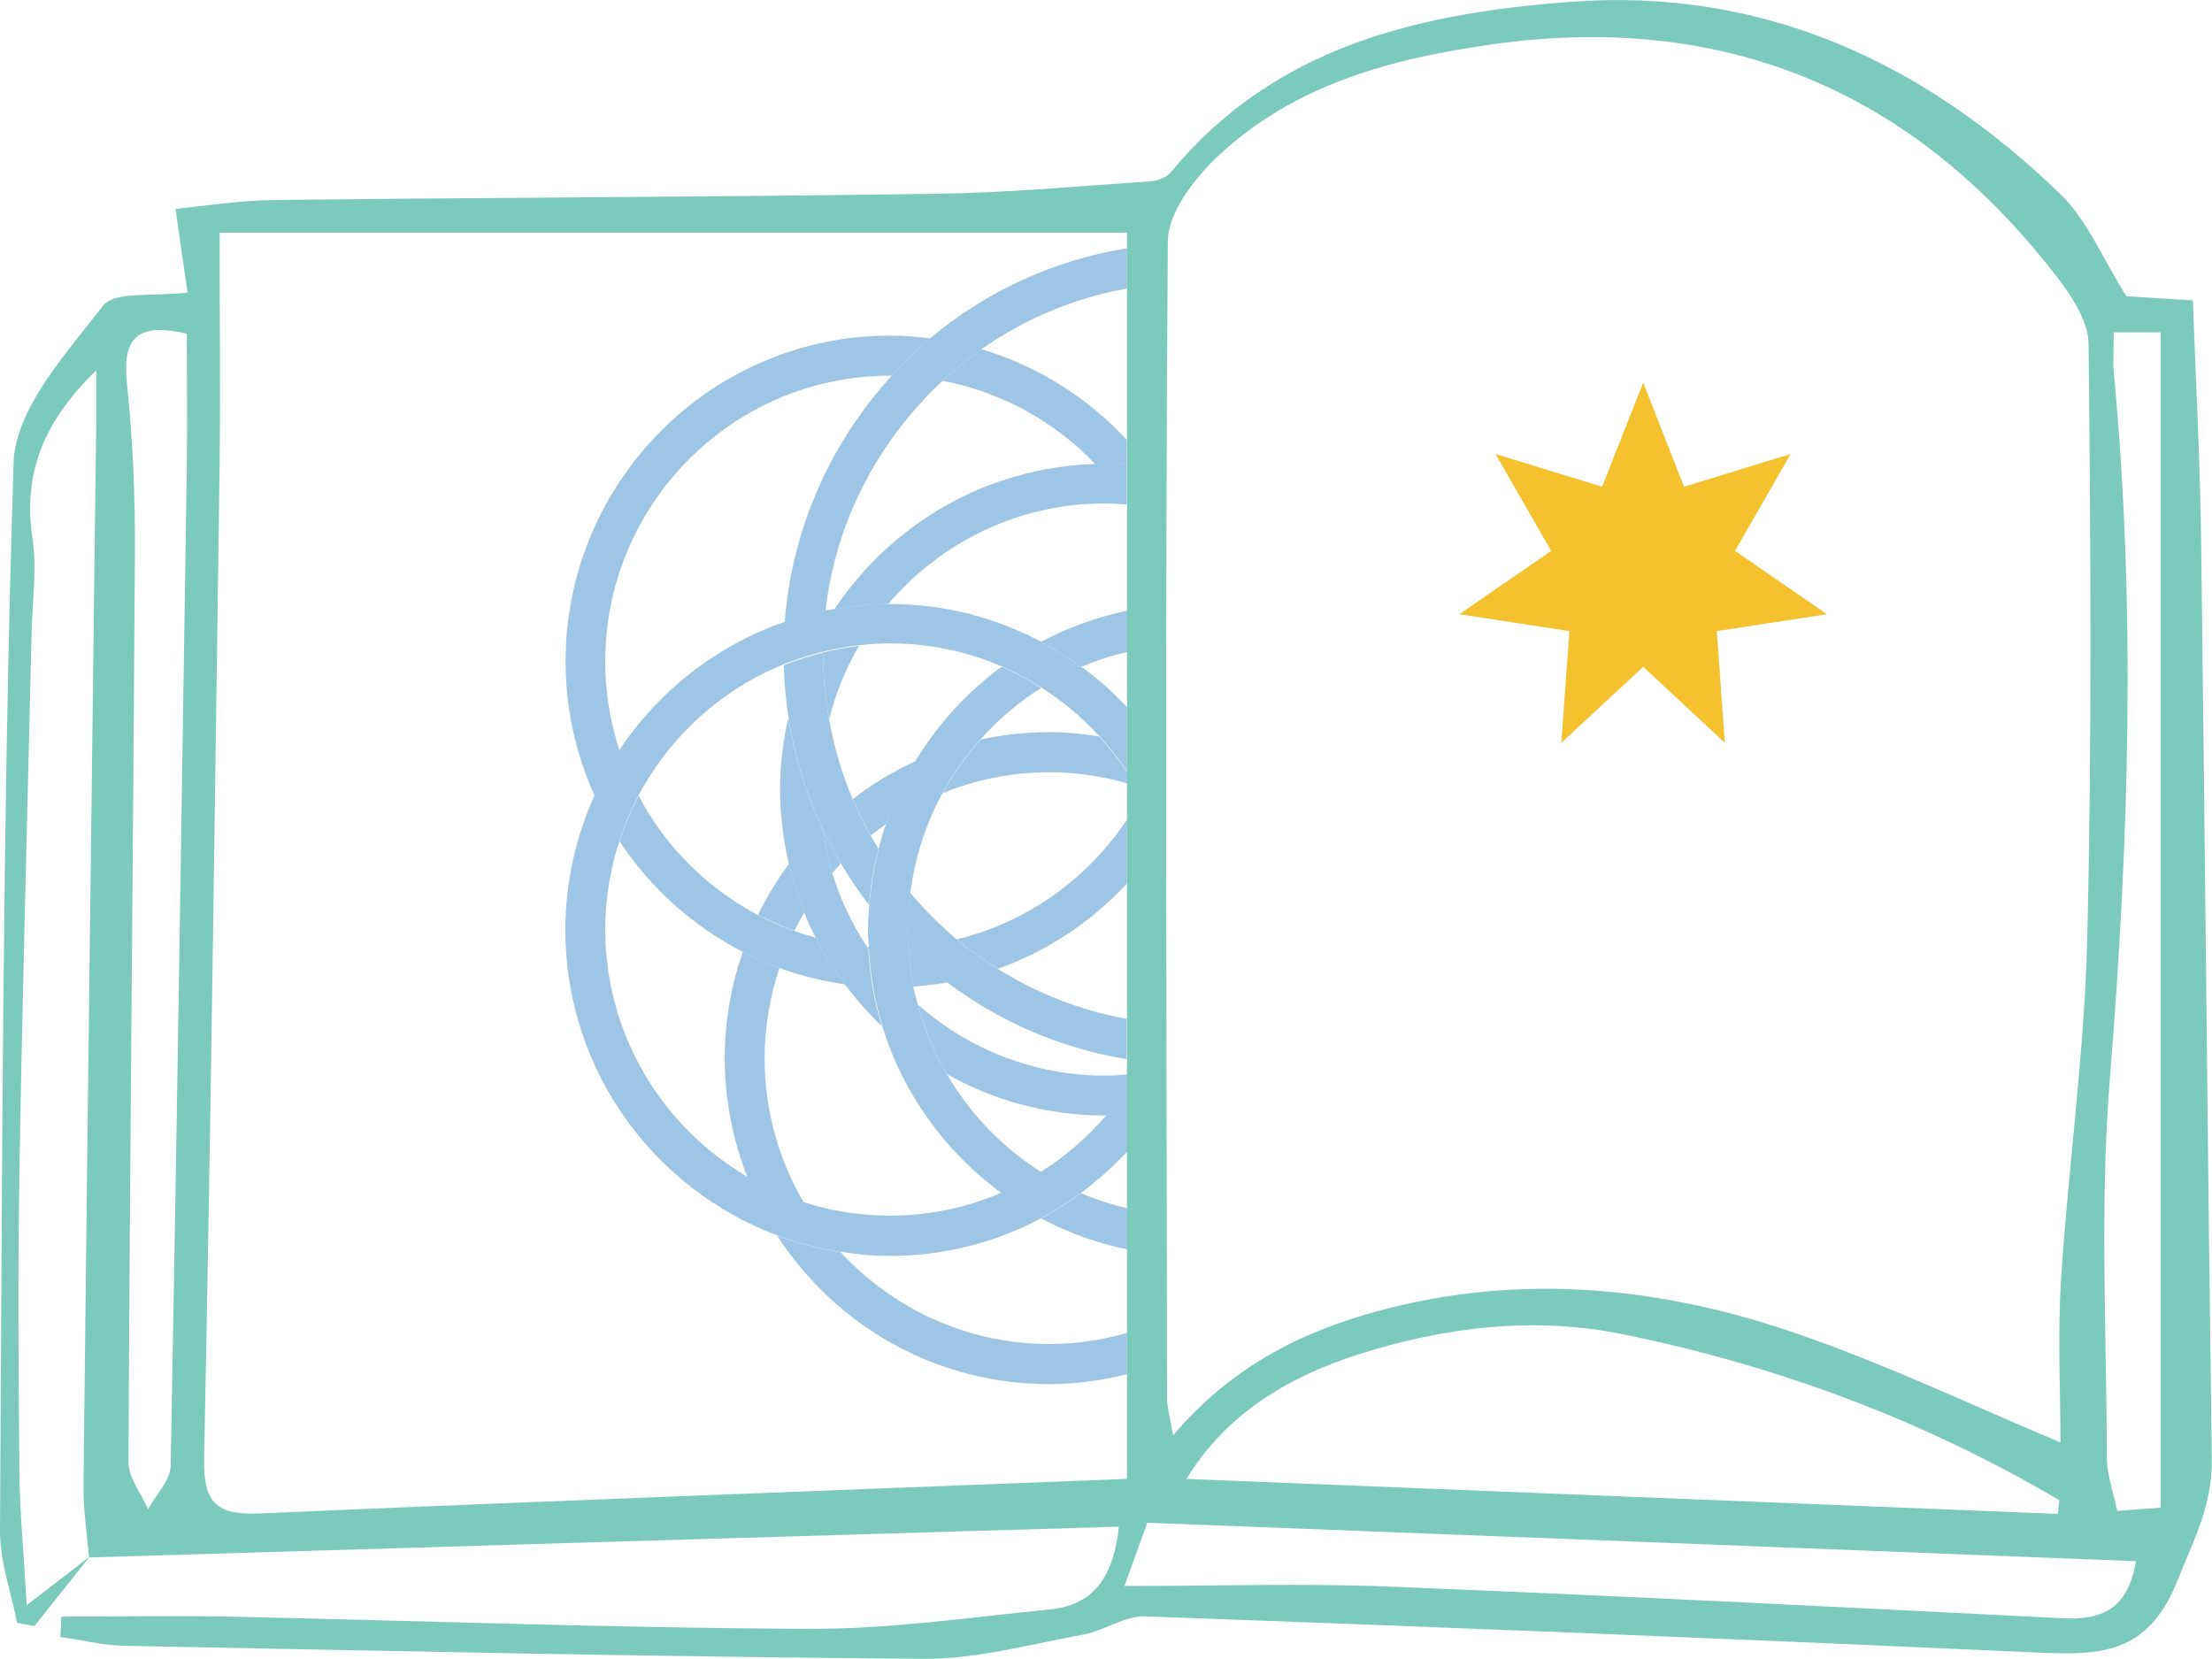 <svg xmlns="http://www.w3.org/2000/svg" fill="none" viewBox="0 0 128 96"><g clip-path="url(#clip0_1_120)"><path d="M5.219 90.045C4.138 91.4 3.057 92.741 1.989 94.095C1.655 94.028 1.321 93.975 0.988 93.908C0.641 92.137 0 90.367 0 88.597C0.133 67.983 0.133 47.37 0.787 26.783C0.881 23.671 3.817 20.466 5.953 17.703C6.634 16.818 8.929 17.18 10.851 16.925C10.638 15.423 10.411 13.908 10.157 12.084C11.999 11.909 13.948 11.588 15.897 11.574C28.657 11.427 41.416 11.4 54.176 11.212C58.327 11.158 62.465 10.769 66.603 10.488C67.016 10.461 67.537 10.246 67.777 9.938C73.797 2.655 82.152 0.764 90.868 0.107C102.026 -0.738 111.383 3.621 119.271 11.279C120.792 12.754 121.647 14.927 123.048 17.14C123.729 17.18 125.117 17.274 126.892 17.381C127.066 22.183 127.319 26.81 127.373 31.437C127.6 49.113 127.746 66.79 127.987 84.453C128.027 87.068 126.946 89.106 126.011 91.44C124.289 95.785 121.487 95.785 117.869 95.624C100.678 94.847 83.474 94.149 66.282 93.532C65.094 93.492 63.893 94.364 62.665 94.592C59.595 95.155 56.512 96.013 53.442 95.987C38.026 95.879 22.624 95.531 7.208 95.235C5.966 95.209 4.725 94.9 3.497 94.726C3.51 94.337 3.537 93.934 3.55 93.546C6.767 93.546 9.984 93.492 13.2 93.546C24.359 93.787 35.517 94.203 46.675 94.256C51.373 94.283 56.085 93.599 60.77 93.13C63.493 92.862 64.467 90.957 64.747 88.342C44.78 88.932 24.959 89.522 5.152 90.126C5.032 88.717 4.805 87.309 4.832 85.888C5.059 65.462 5.312 45.036 5.566 24.623C5.566 23.658 5.566 22.706 5.566 21.432C2.523 24.382 1.308 27.4 1.882 31.168C2.149 32.925 1.869 34.776 1.829 36.573C1.588 47.021 1.295 57.455 1.121 67.903C1.028 73.683 1.068 79.477 1.121 85.257C1.148 87.564 1.375 89.884 1.548 92.888C3.203 91.614 4.231 90.823 5.245 90.032L5.219 90.045ZM65.215 85.579V13.465H12.707C12.707 18.36 12.76 22.625 12.707 26.89C12.44 46.069 12.199 65.247 11.812 84.412C11.759 86.974 12.546 87.685 15.016 87.577C31.7 86.853 48.397 86.236 65.215 85.579ZM119.231 83.46C119.231 80.375 119.057 77.157 119.271 73.965C119.698 67.42 120.619 60.902 120.779 54.37C121.059 42.89 120.979 31.396 120.859 19.903C120.846 18.535 119.805 17.006 118.884 15.839C110.622 5.217 99.797 0.711 86.477 2.548C80.604 3.366 74.905 4.855 70.447 9.066C69.112 10.327 67.59 12.298 67.577 13.948C67.417 36.278 67.497 58.608 67.537 80.939C67.537 81.515 67.724 82.092 67.884 83.058C71.221 79.128 75.212 77.103 79.67 75.882C87.998 73.616 96.207 74.448 104.215 77.251C109.354 79.048 114.292 81.395 119.244 83.474L119.231 83.46ZM68.658 85.579C85.609 86.263 102.347 86.934 119.084 87.604C119.111 87.336 119.137 87.068 119.164 86.813C111.303 82.173 102.854 79.034 93.924 77.21C88.706 76.151 83.554 76.794 78.549 78.391C74.451 79.705 70.9 81.891 68.658 85.579ZM123.595 90.34C104.469 89.589 85.462 88.852 66.389 88.114C65.949 89.321 65.588 90.34 65.068 91.775C70.433 91.775 75.332 91.614 80.217 91.802C93.244 92.325 106.257 92.982 119.284 93.639C121.54 93.76 123.128 93.197 123.595 90.34ZM122.314 19.232C122.314 20.198 122.261 20.855 122.314 21.499C123.609 35.165 123.195 48.791 122.087 62.458C121.5 69.7 121.9 77.036 121.914 84.332C121.914 85.324 122.287 86.317 122.514 87.43C123.542 87.349 124.33 87.296 125.024 87.242V19.232H122.287H122.314ZM10.811 19.312C7.715 18.575 7.087 19.768 7.354 22.263C7.688 25.468 7.821 28.701 7.808 31.933C7.701 49.502 7.514 67.058 7.434 84.614C7.434 85.512 8.169 86.424 8.569 87.336C9.023 86.491 9.864 85.66 9.877 84.815C10.237 65.556 10.518 46.283 10.811 27.024C10.851 24.476 10.811 21.941 10.811 19.312Z" fill="#7BCABC"></path><path d="M95.086 22.142L97.448 28.164L103.615 26.273L100.398 31.879L105.723 35.541L99.344 36.52L99.811 42.984L95.086 38.585L90.347 42.984L90.815 36.52L84.448 35.541L89.76 31.879L86.543 26.273L92.71 28.164L95.086 22.142Z" fill="#F4C12F"></path><path d="M48.664 49.971C48.29 49.341 47.957 48.711 47.636 48.04C47.756 48.885 47.93 49.717 48.17 50.508C48.33 50.32 48.504 50.146 48.664 49.958V49.971Z" fill="#9FC5E5"></path><path d="M48.624 72.449C47.356 72.248 46.141 71.926 44.967 71.497C48.317 76.674 54.11 80.094 60.703 80.094C62.265 80.094 63.773 79.879 65.215 79.517V77.13C63.773 77.546 62.265 77.774 60.703 77.774C55.925 77.774 51.641 75.708 48.624 72.436V72.449Z" fill="#9FC5E5"></path><path d="M45.087 56.007C44.366 55.739 43.659 55.43 42.978 55.081C42.311 57.013 41.937 59.078 41.937 61.237C41.937 63.678 42.417 65.998 43.258 68.144C44.286 68.748 45.381 69.244 46.529 69.619C45.087 67.165 44.246 64.308 44.246 61.251C44.246 59.427 44.553 57.67 45.1 56.02L45.087 56.007Z" fill="#9FC5E5"></path><path d="M45.661 49.985C44.98 50.91 44.366 51.903 43.859 52.935C44.54 53.298 45.247 53.593 45.968 53.861C46.141 53.499 46.342 53.15 46.542 52.801C46.168 51.889 45.874 50.951 45.661 49.985Z" fill="#9FC5E5"></path><path d="M50.386 48.349C50.666 48.121 50.96 47.906 51.267 47.691C51.707 46.417 52.281 45.197 52.962 44.057C51.667 44.647 50.453 45.385 49.345 46.243C49.652 46.967 50.012 47.665 50.386 48.349Z" fill="#9FC5E5"></path><path d="M60.703 42.367C59.342 42.367 58.02 42.515 56.752 42.796C55.912 43.735 55.164 44.768 54.55 45.894C56.459 45.117 58.528 44.687 60.717 44.687C62.278 44.687 63.786 44.915 65.228 45.331V44.687C64.734 43.95 64.187 43.252 63.586 42.608C62.652 42.461 61.691 42.367 60.717 42.367H60.703Z" fill="#9FC5E5"></path><path d="M56.806 20.198C56.005 20.761 55.258 21.378 54.55 22.035C57.98 22.692 61.05 24.409 63.373 26.85C63.56 26.85 63.733 26.823 63.92 26.823C64.36 26.823 64.774 26.863 65.201 26.89V25.455C62.946 23.014 60.049 21.177 56.792 20.211L56.806 20.198Z" fill="#9FC5E5"></path><path d="M35.023 38.29C35.023 29.157 42.417 21.74 51.494 21.74C51.534 21.74 51.56 21.74 51.6 21.74C52.294 20.976 53.029 20.251 53.829 19.581C53.069 19.487 52.294 19.42 51.507 19.42C41.15 19.42 32.727 27.883 32.727 38.29C32.727 41.066 33.341 43.681 34.409 46.055C34.823 45.143 35.303 44.258 35.851 43.427C35.317 41.804 35.023 40.087 35.023 38.29Z" fill="#9FC5E5"></path><path d="M42.965 55.081C43.645 55.43 44.353 55.738 45.074 56.007C46.288 56.449 47.57 56.771 48.891 56.959C48.264 56.114 47.69 55.215 47.209 54.263C46.782 54.142 46.368 54.022 45.968 53.874C45.234 53.619 44.526 53.311 43.859 52.949C40.923 51.407 38.507 48.992 36.959 46.055C36.518 46.887 36.144 47.772 35.851 48.684C37.639 51.38 40.095 53.593 42.978 55.081H42.965Z" fill="#9FC5E5"></path><path d="M55.364 54.357C56.112 54.987 56.913 55.537 57.74 56.06C60.623 55.041 63.172 53.324 65.215 51.125V47.423C62.946 50.843 59.449 53.365 55.364 54.357Z" fill="#9FC5E5"></path><path d="M54.817 56.838C54.03 56.248 53.282 55.618 52.575 54.934C52.628 55.658 52.708 56.382 52.842 57.093C53.509 57.039 54.176 56.959 54.817 56.852V56.838Z" fill="#9FC5E5"></path><path d="M50.279 54.947C50.279 54.947 50.279 54.84 50.279 54.786C50.252 54.786 50.212 54.786 50.186 54.786C50.226 54.84 50.252 54.894 50.292 54.961L50.279 54.947Z" fill="#9FC5E5"></path><path d="M53.109 58.139C53.496 59.561 54.056 60.902 54.777 62.149C57.486 63.678 60.61 64.55 63.933 64.55C63.96 64.55 63.987 64.55 64.027 64.55C64.454 64.04 64.854 63.517 65.228 62.967V62.176C64.801 62.203 64.374 62.243 63.947 62.243C59.809 62.243 56.018 60.687 53.122 58.139H53.109Z" fill="#9FC5E5"></path><path d="M48.17 50.508C47.93 49.703 47.756 48.885 47.636 48.04C46.662 46.002 45.981 43.816 45.621 41.522C45.314 42.863 45.14 44.258 45.14 45.693C45.14 47.128 45.327 48.603 45.648 49.985C45.874 50.951 46.168 51.903 46.529 52.801C46.729 53.298 46.956 53.78 47.196 54.25C47.676 55.202 48.25 56.101 48.878 56.946C49.532 57.817 50.239 58.635 51.026 59.373C50.586 57.951 50.333 56.463 50.252 54.92C50.212 54.867 50.186 54.813 50.146 54.746C49.291 53.445 48.611 52.01 48.144 50.481L48.17 50.508Z" fill="#9FC5E5"></path><path d="M47.97 41.643C48.357 40.127 48.931 38.692 49.705 37.378C48.998 37.459 48.304 37.593 47.623 37.754C47.623 37.78 47.623 37.794 47.623 37.821C47.623 39.122 47.756 40.396 47.983 41.63L47.97 41.643Z" fill="#9FC5E5"></path><path d="M63.373 26.85C57.086 27.038 51.574 30.323 48.29 35.246C49.305 35.071 50.332 34.964 51.4 34.95C54.43 31.396 58.915 29.13 63.92 29.13C64.36 29.13 64.787 29.157 65.201 29.197V26.877C64.774 26.85 64.347 26.81 63.92 26.81C63.733 26.81 63.546 26.837 63.373 26.837V26.85Z" fill="#9FC5E5"></path><path d="M55.364 54.357C54.39 53.539 53.496 52.64 52.668 51.661C52.575 52.372 52.508 53.083 52.508 53.821C52.508 54.196 52.535 54.558 52.561 54.934C53.269 55.618 54.016 56.248 54.804 56.838C57.807 59.105 61.344 60.66 65.201 61.291V58.957C62.505 58.474 59.983 57.469 57.727 56.06C56.899 55.537 56.099 54.987 55.351 54.357H55.364Z" fill="#9FC5E5"></path><path d="M51.6 21.74C48.103 25.562 45.834 30.511 45.407 35.997C46.181 35.728 46.969 35.5 47.77 35.34C48.37 30.096 50.88 25.442 54.55 22.035C55.258 21.378 56.005 20.761 56.806 20.198C59.275 18.468 62.131 17.247 65.215 16.697V14.364C60.93 15.061 57.006 16.899 53.816 19.581C53.029 20.251 52.294 20.976 51.587 21.74H51.6Z" fill="#9FC5E5"></path><path d="M47.636 48.04C47.957 48.697 48.29 49.341 48.664 49.971C49.158 50.803 49.705 51.608 50.292 52.372C50.372 51.259 50.559 50.173 50.84 49.113C50.679 48.858 50.533 48.617 50.386 48.362C49.999 47.678 49.652 46.981 49.345 46.257C48.717 44.795 48.277 43.252 47.983 41.643C47.756 40.409 47.623 39.135 47.623 37.834C47.623 37.807 47.623 37.794 47.623 37.767C46.849 37.955 46.088 38.196 45.354 38.491C45.381 39.524 45.474 40.53 45.634 41.536C45.995 43.842 46.675 46.029 47.65 48.054L47.636 48.04Z" fill="#9FC5E5"></path><path d="M54.777 62.149C54.056 60.902 53.482 59.561 53.109 58.139C53.015 57.79 52.922 57.442 52.842 57.08C52.708 56.382 52.628 55.658 52.575 54.92C52.548 54.558 52.521 54.183 52.521 53.807C52.521 53.07 52.588 52.359 52.681 51.648C52.949 49.583 53.589 47.624 54.55 45.868C55.164 44.741 55.912 43.708 56.752 42.77C57.78 41.63 58.941 40.624 60.249 39.806C59.515 39.336 58.755 38.92 57.954 38.585C55.952 40.06 54.257 41.911 52.962 44.044C52.268 45.184 51.694 46.391 51.267 47.678C51.107 48.134 50.973 48.617 50.853 49.086C50.586 50.146 50.399 51.232 50.306 52.345C50.266 52.828 50.226 53.311 50.226 53.807C50.226 54.129 50.252 54.438 50.279 54.759C50.279 54.813 50.279 54.867 50.279 54.92C50.373 56.463 50.626 57.951 51.053 59.373C52.254 63.303 54.724 66.669 57.954 69.043C58.755 68.694 59.515 68.278 60.249 67.822C58.007 66.401 56.125 64.456 54.79 62.149H54.777Z" fill="#9FC5E5"></path><path d="M60.249 70.505C61.798 71.323 63.466 71.94 65.228 72.302V69.915C64.307 69.7 63.413 69.418 62.545 69.043C61.811 69.579 61.05 70.075 60.249 70.505Z" fill="#9FC5E5"></path><path d="M62.545 38.599C63.399 38.236 64.294 37.941 65.228 37.727V35.34C63.466 35.702 61.798 36.319 60.249 37.137C61.05 37.566 61.811 38.062 62.545 38.599Z" fill="#9FC5E5"></path><path d="M62.545 38.599C61.811 38.062 61.05 37.566 60.249 37.137C57.633 35.742 54.657 34.951 51.494 34.951C51.467 34.951 51.44 34.951 51.4 34.951C50.346 34.951 49.305 35.071 48.29 35.246C48.117 35.272 47.943 35.286 47.77 35.326C46.956 35.487 46.168 35.728 45.407 35.983C41.47 37.351 38.106 39.98 35.837 43.413C35.29 44.245 34.81 45.13 34.396 46.042C33.328 48.416 32.714 51.044 32.714 53.807C32.714 61.908 37.826 68.801 44.967 71.484C46.141 71.926 47.356 72.248 48.624 72.436C49.558 72.583 50.519 72.677 51.494 72.677C54.657 72.677 57.633 71.886 60.249 70.491C61.05 70.062 61.811 69.566 62.545 69.029C63.506 68.319 64.414 67.514 65.228 66.642V62.941C64.854 63.49 64.454 64.027 64.027 64.523C62.946 65.797 61.678 66.897 60.249 67.796C59.515 68.265 58.755 68.681 57.954 69.016C55.965 69.874 53.789 70.344 51.494 70.344C49.758 70.344 48.09 70.076 46.515 69.566C45.367 69.204 44.273 68.694 43.245 68.091C38.333 65.221 35.023 59.883 35.023 53.78C35.023 51.983 35.317 50.267 35.851 48.644C36.144 47.732 36.518 46.847 36.959 46.015C38.774 42.595 41.75 39.899 45.354 38.438C46.088 38.142 46.849 37.901 47.623 37.713C48.304 37.552 48.998 37.405 49.705 37.338C50.292 37.271 50.893 37.23 51.494 37.23C53.789 37.23 55.965 37.7 57.954 38.558C58.755 38.907 59.515 39.323 60.249 39.779C61.477 40.557 62.599 41.495 63.573 42.555C64.174 43.199 64.734 43.896 65.215 44.634V40.932C64.4 40.047 63.506 39.256 62.532 38.545L62.545 38.599Z" fill="#9FC5E5"></path></g><defs><clipPath id="clip0_1_120"><rect width="128" height="96" fill="white"></rect></clipPath></defs></svg>